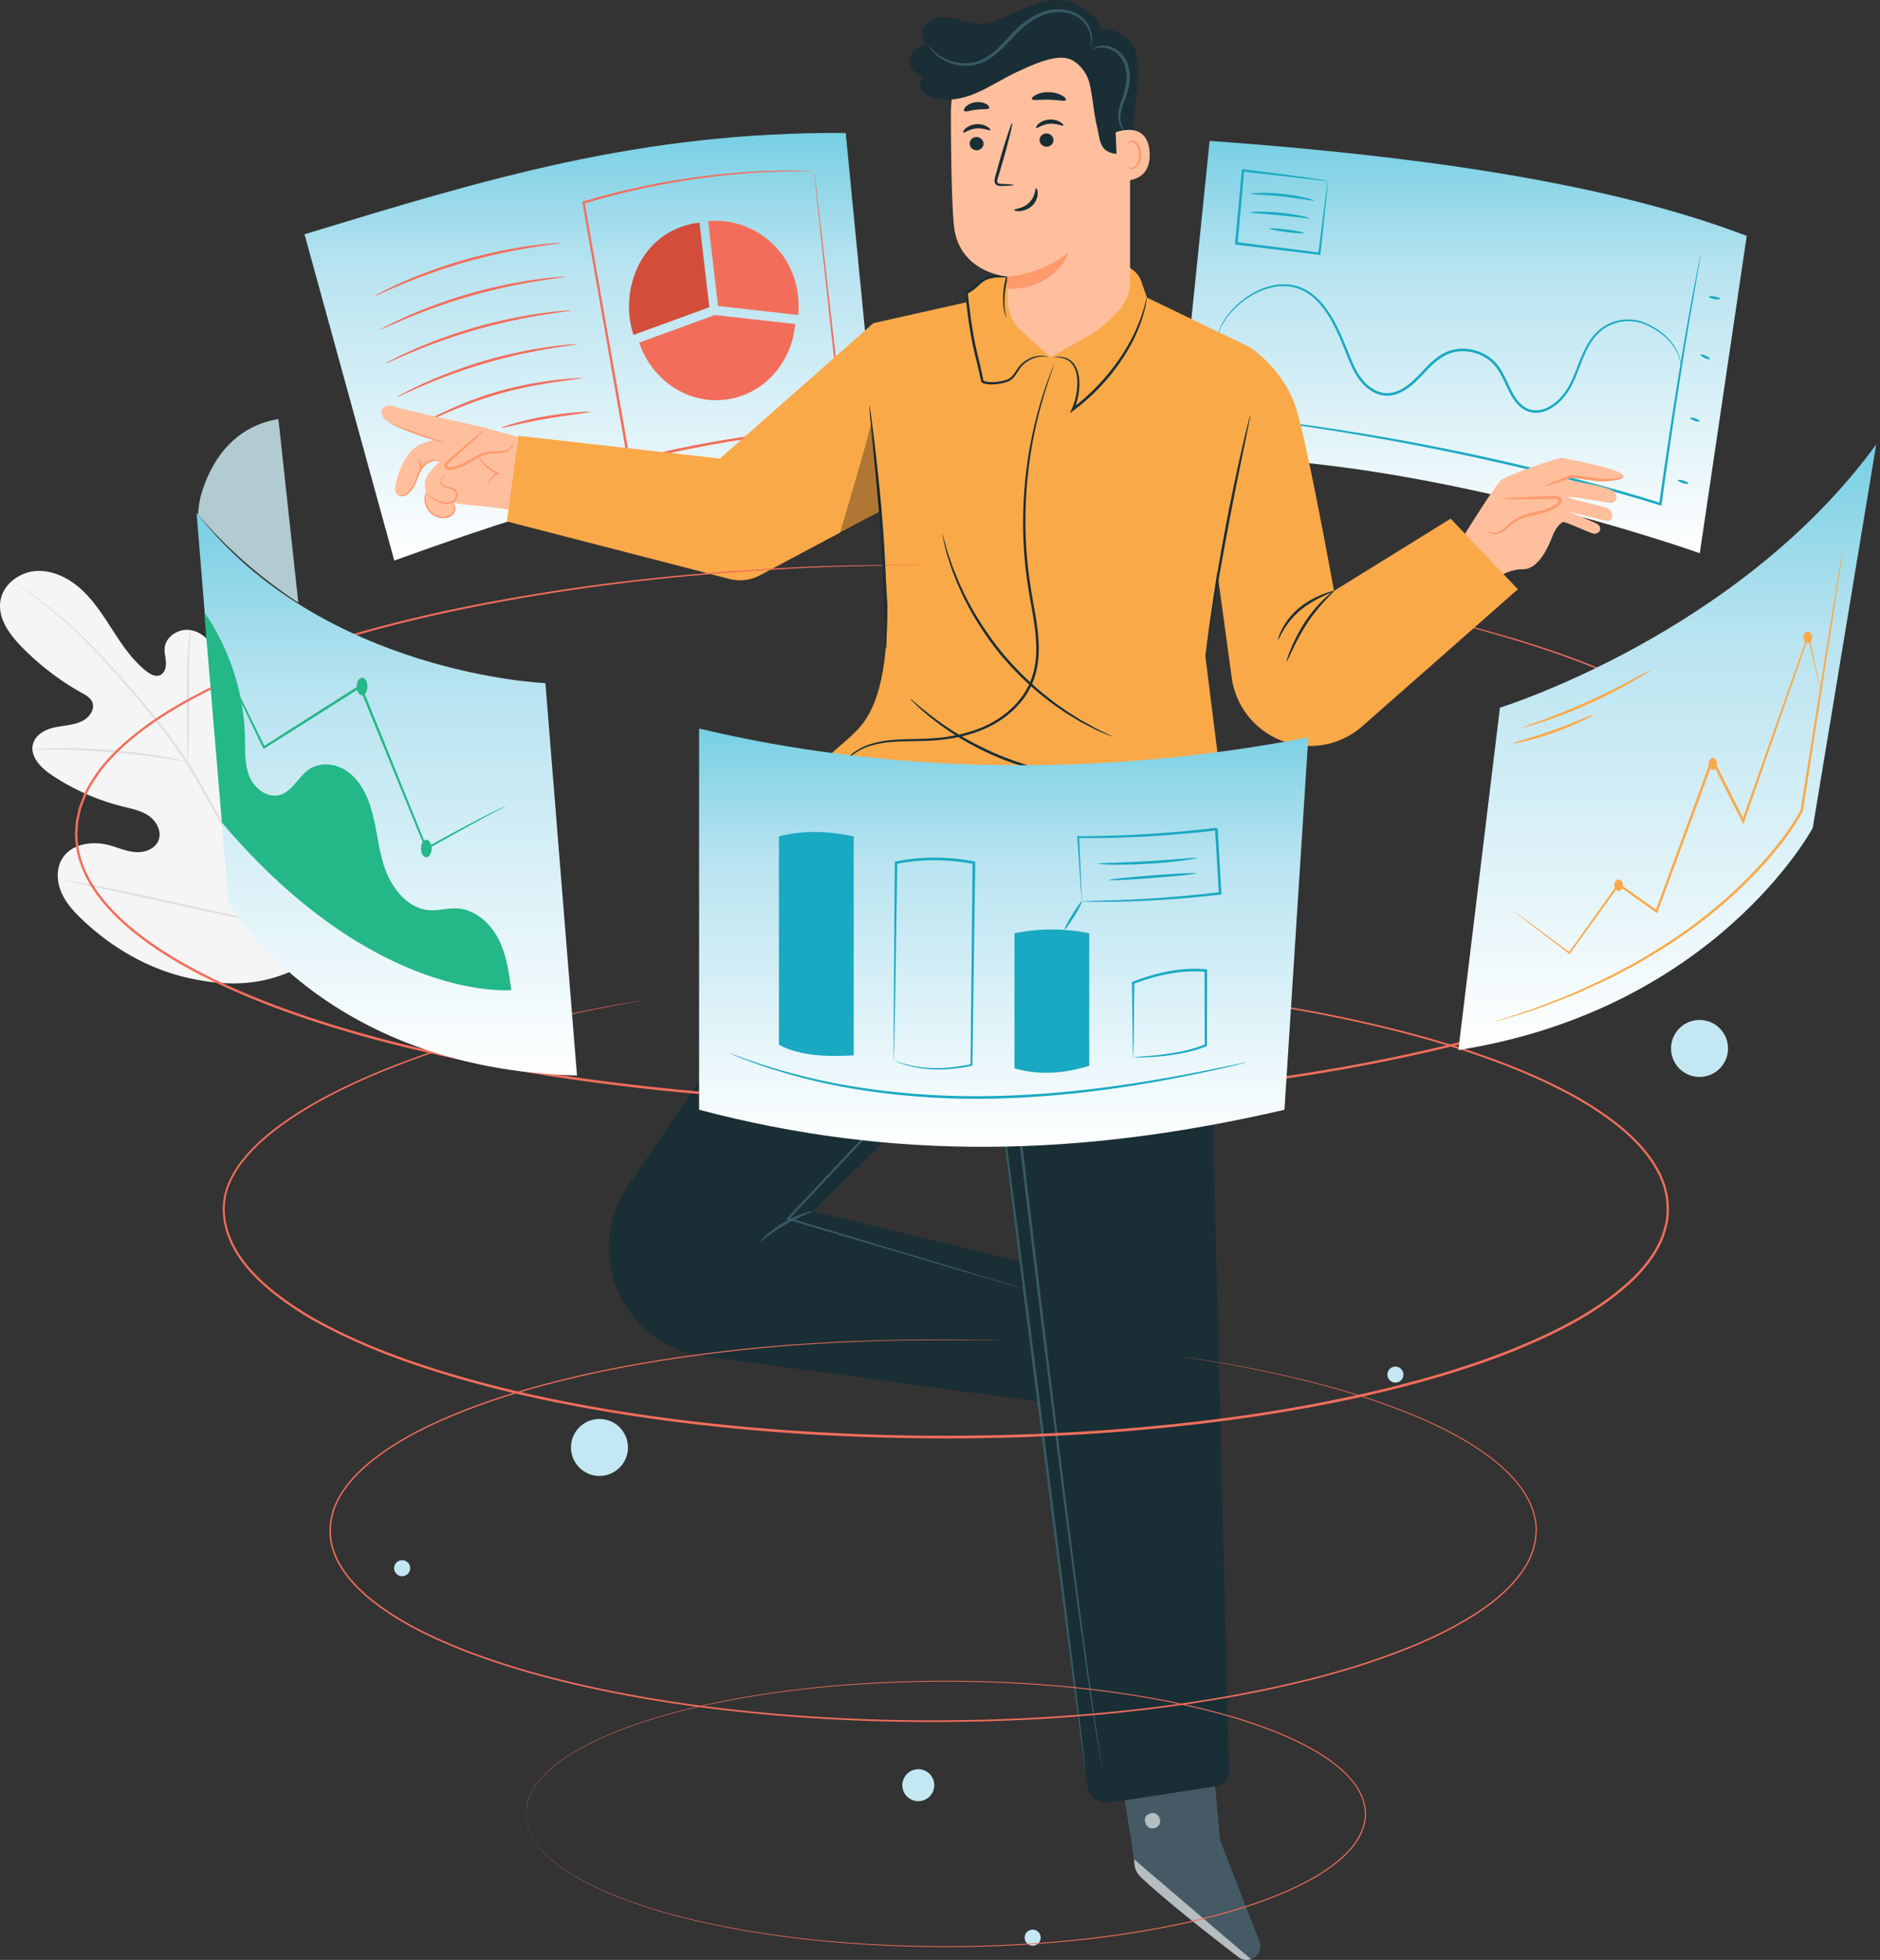 <svg width="307" height="320" viewBox="0 0 307 320" fill="none" xmlns="http://www.w3.org/2000/svg"><rect x="0" y="0" width="307" height="320" fill="#333333" stroke="none"/><path d="M277.531 175.834a4.649 4.649 0 11.002-9.298 4.649 4.649 0 01-.002 9.298zM93.246 236.333a4.652 4.652 0 004.649 4.649 4.652 4.652 0 004.648-4.649 4.65 4.65 0 00-4.648-4.649 4.646 4.646 0 00-4.65 4.649z" fill="#C4E8F3"/><path d="M48.489 158.145c9.207-8.031 10.082-21.193 8.431-32.762-.278-1.928-.278-3.995-1.389-5.596-1.103-1.602-3.382-2.533-5.032-1.528-1.365.833-1.814 2.573-2.468 4.044a11.379 11.379 0 01-4.077 4.828c-1.168.777-2.647 1.332-3.938.793-1.773-.743-2.214-3.031-2.41-4.959-.368-3.595-.727-7.19-1.095-10.785-.196-1.928-.4-3.897-1.2-5.662-.801-1.764-2.305-3.325-4.192-3.635-1.887-.319-4.044.988-4.224 2.916-.073.801.172 1.602.204 2.41.033.809-.245 1.733-.98 2.035-.744.31-1.577-.155-2.214-.654-2.198-1.732-3.824-4.093-5.352-6.454-1.527-2.361-3.03-4.78-5.065-6.708-2.034-1.928-4.714-3.341-7.492-3.203-2.778.14-5.531 2.166-5.94 4.952-.408 2.794 1.479 5.376 3.44 7.394a43.17 43.17 0 009.877 7.573c.654.368 1.365.76 1.675 1.446.556 1.242-.523 2.647-1.748 3.203-1.389.637-2.958.654-4.445.989-1.487.335-3.039 1.176-3.456 2.655-.58 2.059 1.291 3.946 3.064 5.123a36.986 36.986 0 0011.586 5.122c1.47.368 3.014.662 4.264 1.536 1.25.874 2.125 2.533 1.585 3.963-.547 1.438-2.271 2.059-3.782 1.944-1.512-.114-2.934-.776-4.404-1.16-2.753-.711-6.16-.163-7.607 2.312-.956 1.626-.825 3.734-.065 5.466.76 1.732 2.067 3.154 3.44 4.453 4.78 4.526 10.654 7.949 17.026 9.42 6.357 1.462 12.117 1.422 17.983-1.471z" fill="#F5F5F5"/><path d="M44.707 151.191c-2.337-5.678-5.425-11.683-8.865-17.86-.866-1.536-1.724-3.063-2.565-4.559-.842-1.495-1.683-2.982-2.59-4.379-1.806-2.81-3.759-5.368-5.687-7.745-1.928-2.378-3.84-4.559-5.645-6.585-1.814-2.026-3.538-3.881-5.18-5.507-3.276-3.26-6.226-5.58-8.317-7.083a62.506 62.506 0 00-2.443-1.692c-.27-.18-.49-.318-.646-.416-.147-.09-.22-.14-.228-.131 0 .008.065.057.204.163.155.115.368.262.63.45.555.392 1.363.972 2.401 1.74a71.935 71.935 0 018.22 7.157c1.625 1.634 3.333 3.497 5.13 5.523 1.797 2.034 3.701 4.224 5.613 6.602 1.912 2.377 3.848 4.934 5.645 7.728.9 1.398 1.733 2.868 2.574 4.363.842 1.495 1.7 3.023 2.557 4.559 3.44 6.169 6.52 12.157 8.873 17.811" fill="#E0E0E0"/><path d="M30.59 124.394c.025 0 .058-.302.099-.841.04-.548.082-1.332.114-2.304.066-1.953.066-4.641.05-7.615-.017-2.974.024-5.662.122-7.598.049-.972.09-1.756.122-2.296.033-.547.041-.841.017-.849-.025 0-.082.294-.155.833a33.116 33.116 0 00-.237 2.296c-.164 1.944-.237 4.64-.23 7.614.017 2.933.042 5.581.05 7.607v2.304c.008.547.024.849.049.849z" fill="#E0E0E0"/><path d="M5.303 122.433c0 .024.36.024 1.005.008.646-.008 1.569-.033 2.72-.025 2.297 0 5.467.115 8.963.393 3.497.286 6.65.67 8.922 1.021 1.136.163 2.05.327 2.688.433.637.106.989.155.997.131.008-.025-.343-.123-.964-.27a53.115 53.115 0 00-2.672-.547c-2.271-.417-5.425-.842-8.93-1.128-3.505-.278-6.691-.351-8.995-.286a41.654 41.654 0 00-2.72.139c-.662.057-1.014.106-1.014.131zm39.043 28.334c.008 0 .057-.106.14-.319.089-.253.195-.563.326-.939.278-.817.654-2.018 1.103-3.497.89-2.966 1.993-7.108 3.145-11.691 1.152-4.584 2.215-8.726 3.04-11.708.408-1.446.743-2.647.988-3.53.106-.384.196-.702.262-.964.057-.22.081-.335.065-.343-.008 0-.057.106-.139.319-.09.253-.196.563-.327.939-.277.817-.653 2.018-1.103 3.497-.89 2.966-1.993 7.108-3.145 11.692-1.152 4.583-2.214 8.725-3.04 11.707a574.442 574.442 0 00-.988 3.53c-.106.384-.196.702-.261.964-.05.221-.074.343-.066.343z" fill="#E0E0E0"/><path d="M10.27 143.7c0 .017.114.049.343.098.27.058.596.131.988.221.915.188 2.15.449 3.652.76 3.08.645 7.33 1.585 12.019 2.631 4.69 1.045 8.954 1.944 12.05 2.524 1.545.294 2.803.515 3.677.654.4.057.735.106 1.005.147.229.032.352.041.352.024 0-.008-.115-.049-.344-.098a60.73 60.73 0 01-.988-.22c-.915-.188-2.149-.45-3.652-.76-3.08-.646-7.329-1.585-12.019-2.631-4.69-1.046-8.946-1.944-12.042-2.524a125.796 125.796 0 00-3.677-.654c-.4-.057-.735-.114-1.005-.147-.229-.025-.351-.033-.36-.025z" fill="#E0E0E0"/><path d="M147.35 291.474a2.608 2.608 0 102.607-2.607 2.61 2.61 0 00-2.607 2.607zm79.209-67.036c0 .719.58 1.307 1.307 1.307a1.306 1.306 0 100-2.615 1.312 1.312 0 00-1.307 1.308zM64.365 256.047c0 .719.58 1.307 1.308 1.307.718 0 1.307-.58 1.307-1.307a1.3 1.3 0 00-1.308-1.307 1.31 1.31 0 00-1.307 1.307zm102.96 60.321c0 .719.58 1.307 1.307 1.307.719 0 1.307-.58 1.307-1.307 0-.719-.58-1.307-1.307-1.307a1.31 1.31 0 00-1.307 1.307z" fill="#C4E8F3"/><path d="M197.531 23c30.328 2.198 63.429 6.208 87.705 15.52l-7.664 51.807s-47.055-16.817-85.333-15.65L197.531 23z" fill="url(#paint0_linear)"/><path d="M199.72 67.84c0 .008.098.025.294.057.213.033.499.066.859.115l3.313.416c1.439.172 3.198.384 5.234.678 2.037.294 4.36.58 6.912 1.005a415.33 415.33 0 0139.612 8.135c5.316 1.372 10.445 2.785 15.131 4.255l.229.074.033-.237c1.636-11.876 3.223-22.118 4.441-29.38.622-3.61 1.121-6.493 1.464-8.502.172-.972.303-1.732.401-2.27.041-.246.074-.434.098-.589.017-.13.025-.204.025-.204-.008 0-.025.065-.057.196-.033.147-.074.343-.131.58-.115.54-.27 1.29-.466 2.263-.393 1.976-.941 4.86-1.579 8.486-1.284 7.253-2.928 17.487-4.597 29.37l.262-.162c-4.703-1.487-9.823-2.9-15.156-4.272-15.312-3.953-29.421-6.518-39.669-8.021-2.56-.408-4.891-.678-6.928-.947a132.381 132.381 0 00-5.243-.605c-1.423-.147-2.535-.253-3.321-.335a53.104 53.104 0 00-.867-.073c-.196-.033-.294-.041-.294-.033z" fill="#1AA9C2"/><path d="M198.689 55.246c.024.008.114-.36.351-1.03.262-.66.728-1.608 1.563-2.678a13.547 13.547 0 013.68-3.218c.401-.27.859-.458 1.309-.694.474-.18.957-.409 1.48-.531 1.031-.31 2.184-.482 3.37-.327a7.116 7.116 0 013.435 1.348c1.056.767 1.972 1.805 2.749 2.98 1.595 2.361 2.633 5.236 3.852 8.218.646 1.47 1.48 2.997 2.855 4.083.678.54 1.48.972 2.372 1.136.891.171 1.832.04 2.666-.31 3.452-1.365 4.989-5.342 8.482-6.551 1.709-.58 3.615-.351 5.177.425a6.62 6.62 0 012.053 1.584c.565.654.982 1.421 1.366 2.197.777 1.536 1.366 3.243 2.683 4.444.646.587 1.48.996 2.355 1.061.867.074 1.726-.155 2.462-.53 1.481-.768 2.585-2.01 3.387-3.325.785-1.348 1.267-2.752 1.791-4.076.515-1.33 1.055-2.597 1.775-3.683.719-1.087 1.652-1.969 2.715-2.516 2.127-1.127 4.507-.996 6.216-.18 1.767.752 3.084 1.814 3.951 2.843a7.639 7.639 0 011.48 2.703c.213.678.238 1.062.27 1.054 0 0 0-.384-.188-1.078-.18-.694-.572-1.715-1.431-2.785-.859-1.07-2.192-2.165-3.983-2.957-1.751-.858-4.229-1.03-6.454.13-1.112.564-2.094 1.479-2.846 2.598-.753 1.119-1.309 2.41-1.832 3.74-.532 1.324-1.023 2.729-1.783 4.011-.777 1.266-1.849 2.459-3.248 3.17-.695.35-1.472.546-2.249.481-.777-.057-1.521-.425-2.118-.964-1.211-1.094-1.8-2.769-2.585-4.329-.392-.784-.818-1.584-1.423-2.287a6.954 6.954 0 00-2.176-1.682c-1.66-.825-3.672-1.07-5.504-.45-1.857.613-3.19 2.043-4.425 3.333-1.227 1.307-2.495 2.59-4.073 3.235-.778.326-1.628.44-2.43.285-.809-.147-1.554-.539-2.192-1.045-1.292-1.021-2.11-2.475-2.748-3.92-1.219-2.95-2.282-5.865-3.918-8.258-.801-1.2-1.75-2.263-2.846-3.055-1.088-.808-2.364-1.25-3.599-1.38-1.235-.147-2.429.04-3.484.367-.54.131-1.023.376-1.513.564-.458.245-.925.45-1.325.727-1.661 1.029-2.863 2.23-3.689 3.324a10.467 10.467 0 00-1.513 2.753c-.123.334-.164.612-.213.792-.049.163-.066.253-.057.253zm80.363-6.796c-.025.113.376.285.883.383.507.098.941.082.965-.033.025-.114-.376-.286-.883-.384-.516-.098-.941-.081-.965.033zm-1.345 9.459c-.049.106.245.351.662.547.417.196.794.262.843.155.049-.106-.246-.35-.663-.547-.417-.188-.793-.261-.842-.155zm-1.675 10.339c-.041.114.27.319.687.465.417.148.786.172.826.066.041-.114-.269-.319-.687-.466-.417-.147-.785-.18-.826-.065zm-2.014 10.162c-.032.114.311.318.778.466.466.146.867.171.899.057.033-.115-.311-.319-.777-.466-.458-.139-.859-.171-.9-.057zm-57.179-48.828c.025-.016-.352-.123-.99-.22a96.815 96.815 0 00-2.821-.425A595.76 595.76 0 00203 27.638l-.196-.025-.017.197c-.319 3.479-.695 7.481-1.088 11.728l-.016.18-.016.204.204.025c4.989.612 9.643 1.176 13.561 1.658l.18.024.017-.18c.376-3.552.695-6.517.924-8.649.098-.988.172-1.789.229-2.385.049-.555.073-.841.057-.833-.016.008-.065.31-.147.874-.082.604-.196 1.405-.327 2.41-.27 2.107-.638 5.03-1.088 8.535l.204-.156c-3.909-.498-8.555-1.086-13.553-1.723l.189.229.016-.18c.376-4.247.728-8.257 1.039-11.737l-.213.172c7.787.89 12.342 1.404 13.88 1.576z" fill="#1AA9C2"/><path d="M204.245 31.648c0 .122 2.331.122 5.178.433 2.846.293 5.128.784 5.153.661.032-.106-2.225-.784-5.112-1.078-2.879-.319-5.227-.13-5.219-.016zm-.151 3.031c0 .122 2.176.204 4.834.465 2.666.254 4.809.589 4.834.466.024-.106-2.11-.637-4.793-.89-2.683-.253-4.875-.147-4.875-.041zm3.248 2.654c-.016.114 1.219.367 2.756.564 1.538.196 2.798.26 2.814.138.016-.114-1.219-.367-2.756-.563-1.538-.188-2.798-.253-2.814-.14z" fill="#1AA9C2"/><path d="M49.726 38.25c29.69-9.034 54.744-16.752 88.377-16.54l5.144 52.788c-34.933 3.087-46.605 5.374-78.863 17.03L49.726 38.25z" fill="url(#paint1_linear)"/><path d="M116.942 47.324l-1.309-11.198c3.116-.359 6.445.548 9.152 2.532 3.199 2.328 5.53 6.142 5.628 11.076.008.539 0 1.094-.049 1.658v.04l-13.103-1.47-.319-2.638z" fill="#F26E5B"/><path d="M103.407 45.486c1.292-4.158 4.409-7.735 9.332-8.879.131-.032.262-.057.401-.09l.254-.048c.253-.05.507-.082.76-.115.009 0 .025 0 .033-.008.008 0 .025 0 .033-.008l1.309 11.198.31 2.63-12.367 4.508-.016.009a14.152 14.152 0 01-.638-2.867 15.287 15.287 0 01.589-6.33z" fill="#D24E3B"/><path d="M116.753 51.432l13.103 1.47c-.548 6.338-5.178 11.59-11.394 12.35-6.249.768-12.048-3.25-14.085-9.311l12.367-4.509m-55.54-3.119c.017.025.425-.139 1.153-.465.728-.327 1.792-.793 3.117-1.348a97.425 97.425 0 0110.534-3.7 95.911 95.911 0 0110.903-2.41c1.415-.228 2.56-.392 3.354-.498.793-.106 1.235-.18 1.227-.212 0-.033-.45-.008-1.243.049-.802.057-1.955.171-3.378.367-2.847.376-6.756 1.103-10.977 2.304-4.22 1.209-7.926 2.646-10.543 3.83a56.835 56.835 0 00-3.067 1.47c-.712.368-1.096.58-1.08.613zm.897 5.505c.017.024.426-.139 1.154-.466a139 139 0 013.116-1.347 97.468 97.468 0 0110.535-3.7 95.928 95.928 0 0110.903-2.41 123.99 123.99 0 013.353-.498c.793-.106 1.235-.18 1.227-.212-.008-.033-.45-.009-1.243.049a53.27 53.27 0 00-3.378.367c-2.847.376-6.756 1.103-10.977 2.303-4.22 1.21-7.925 2.647-10.543 3.831a56.682 56.682 0 00-3.067 1.47c-.712.368-1.096.588-1.08.613zm.898 5.512c.016.025.425-.138 1.153-.465s1.791-.792 3.116-1.348a97.45 97.45 0 0110.535-3.7 95.916 95.916 0 0110.903-2.409 123.99 123.99 0 013.353-.498c.794-.106 1.235-.18 1.227-.212 0-.033-.45-.009-1.243.048-.802.058-1.955.172-3.378.368-2.847.376-6.756 1.103-10.977 2.303-4.22 1.21-7.925 2.647-10.543 3.831a56.873 56.873 0 00-3.067 1.47c-.711.368-1.096.588-1.08.613zm1.801 5.506c.016.025.408-.139 1.12-.465a110.69 110.69 0 013.01-1.34 91.72 91.72 0 0110.216-3.692 90.695 90.695 0 0110.592-2.417 113.02 113.02 0 013.263-.498c.77-.107 1.194-.18 1.194-.213 0-.032-.433-.008-1.21.05-.777.056-1.906.179-3.288.367-2.765.375-6.568 1.102-10.666 2.303-4.098 1.209-7.688 2.655-10.216 3.83-1.267.589-2.282 1.095-2.96 1.47-.696.368-1.072.58-1.056.605zm3.913 4.401c.016.025.376-.114 1.014-.4.712-.319 1.62-.719 2.7-1.2 2.29-.99 5.48-2.304 9.135-3.35 3.657-1.037 7.067-1.609 9.53-1.968 1.169-.163 2.15-.294 2.927-.408.695-.098 1.072-.164 1.072-.188 0-.033-.393-.017-1.088.024-.695.041-1.71.13-2.953.27-2.486.286-5.921.816-9.61 1.862-3.69 1.054-6.88 2.418-9.145 3.488a60.924 60.924 0 00-2.65 1.323c-.613.326-.948.514-.932.547zm13.182.622c.016.057.818-.139 2.11-.433a88.895 88.895 0 015.079-1.03c1.996-.35 3.82-.595 5.137-.783 1.316-.18 2.134-.31 2.126-.368-.008-.057-.834-.04-2.16.074-1.324.114-3.165.31-5.168.661a46.414 46.414 0 00-5.088 1.16c-1.276.368-2.053.662-2.036.719z" fill="#F26E5B"/><path d="M132.949 27.96s-.22-.017-.679-.033c-.482-.016-1.161-.04-2.044-.065-1.808-.041-4.417-.017-7.754.171-6.65.45-16.203 1.568-27.237 4.868l-.147.05.024.154c2.045 11.696 4.483 25.606 7.084 40.496.106.604.212 1.2.319 1.797l.04.228.221-.057c6.208-1.625 12.326-2.842 18.183-3.749 5.856-.898 11.459-1.535 16.669-1.862l.196-.016-.024-.196c-1.432-12.489-2.634-22.943-3.477-30.303-.425-3.642-.768-6.51-.997-8.494a488.13 488.13 0 00-.27-2.23 25.754 25.754 0 01-.074-.563 4.974 4.974 0 01-.033-.196s0 .073.009.204c.016.147.032.343.057.588.057.53.131 1.29.229 2.27.212 1.993.515 4.885.9 8.544.793 7.334 1.93 17.765 3.279 30.22l.18-.204c-5.226.319-10.837.94-16.71 1.83-5.872.898-12.007 2.107-18.231 3.74l.262.172c-.107-.588-.213-1.192-.319-1.797-2.626-14.881-5.08-28.783-7.14-40.479l-.124.204c10.969-3.316 20.506-4.5 27.139-4.998a118.613 118.613 0 019.75-.27c.466-.008.719-.024.719-.024z" fill="#F26E5B"/><path d="M165.373 135.839l-28.954 6.404-4.425-6.404.712-8.249 4.4-4.01h15.164l14.167 12.733" fill="#FF4F5B"/><path opacity=".3" d="M165.373 135.839l-28.954 6.404-4.425-6.404.712-8.249 4.4-4.01h15.164l14.167 12.733" fill="#000"/><path d="M121.212 76.288l-36.544-4.917-5.75-1.617S65.74 66.862 64.514 66.43c-1.423-.507-2.004.057-2.16.588-.236.833.565 1.772 1.776 2.246.417.163 7.1 2.475 7.1 2.475s-.663.106-2.258.653c-1.595.54-3.133 2.597-3.902 4.999-.769 2.401-.769 3.136.147 3.48.368.138.745.032 1.064-.148.523-.294.908-.8 1.096-1.372 1.284-3.823 3.68-4.125 3.68-4.125l.753.213s-2.47 1.723-2.43 3.806c.009.343.082.637.197.898a3.212 3.212 0 00.532 3.03c.703.866 1.897 1.307 2.993 1.12.524-.09 1.096-.4 1.17-.932.04-.277-.066-.555-.172-.817-.05-.138-.106-.285-.13-.424l2.191.302s4.957.408 7.1.833l34.221 10.291c4.744 1.43 9.742-1.306 11.083-6.068 1.464-5.195-2.004-10.471-7.353-11.19z" fill="#FFBF9D"/><path d="M83.824 72.304c-.058.768-.826 1.299-1.579 1.454-.752.155-1.538.057-2.298.155-2.274.31-4.049 2.377-6.339 2.573-.319.024-.72-.041-.818-.343-.09-.286.155-.556.376-.752l5.701-5.03" fill="#FFBF9D"/><path d="M78.878 70.368c-.016-.024-.262.147-.67.482a78.67 78.67 0 00-1.726 1.43c-.745.645-1.595 1.372-2.528 2.164l-.728.629c-.212.22-.589.408-.662.931-.025.261.18.523.392.604.213.098.418.107.614.098a4.644 4.644 0 001.104-.22c1.44-.466 2.544-1.331 3.656-1.854a5.683 5.683 0 011.628-.54c.531-.08 1.047-.065 1.53-.097.973-.025 1.766-.441 2.085-.899.335-.465.27-.808.254-.8-.041-.008-.041.31-.385.686-.335.384-1.03.71-1.963.702-.466.017-.99-.024-1.562.05-.58.073-1.17.269-1.75.53-1.162.523-2.282 1.373-3.616 1.797a4.85 4.85 0 01-.99.204c-.318.025-.588-.09-.556-.261 0-.188.262-.417.508-.629l.72-.645 2.461-2.238a75.33 75.33 0 001.636-1.536c.368-.35.573-.563.548-.588zm-7.004 4.989c-.009.057-.565-.245-1.44-.016-.425.114-.883.4-1.251.857-.368.458-.655 1.054-.9 1.707-.254.654-.49 1.29-.834 1.822-.344.522-.753.93-1.195 1.151-.441.22-.891.156-1.12.025-.237-.13-.327-.245-.32-.253.017-.025.132.065.36.155a1.2 1.2 0 00.982-.098c.385-.212.761-.613 1.072-1.11.31-.507.54-1.128.793-1.781.254-.662.548-1.291.965-1.773.401-.49.933-.792 1.407-.882a2.34 2.34 0 011.12.033c.246.065.36.147.36.163zm-8.209-6.28c.016-.033.523.147 1.333.45.908.334 1.988.726 3.174 1.167 1.202.417 2.282.8 3.19 1.12.817.285 1.325.457 1.316.498-.008.032-.54-.074-1.374-.31a51.65 51.65 0 01-3.23-1.046 51.116 51.116 0 01-3.158-1.25c-.793-.351-1.267-.596-1.251-.629zm9.175 8.315c.017.017-.098.13-.286.335-.172.196-.466.54-.409 1.005.025.228.18.424.434.539.245.122.548.171.883.245.327.065.728.188.99.53.245.335.302.793.163 1.201-.139.417-.466.72-.817.882-.36.164-.737.221-1.105.164a6.232 6.232 0 01-1.693-.63c-.45-.244-.785-.505-.973-.726-.188-.22-.237-.384-.23-.384.025-.008.099.123.303.31.205.188.54.409.99.63.45.212 1.014.44 1.644.555.59.09 1.39-.213 1.62-.874.106-.327.065-.694-.123-.948-.188-.253-.507-.367-.826-.44-.32-.074-.646-.131-.933-.287-.286-.138-.507-.432-.523-.727-.033-.58.335-.922.532-1.102.212-.213.343-.294.36-.278z" fill="#FF9A6C"/><path d="M73.617 81.94c0-.015.155 0 .36.172.196.164.441.523.409 1.013-.033.482-.385 1.03-.965 1.299-.581.27-1.31.261-1.988.024a3.204 3.204 0 01-1.579-1.2 3.124 3.124 0 01-.531-1.528 3 3 0 01.114-1.078c.082-.245.156-.367.172-.36.057.009-.196.54-.09 1.414.057.425.213.94.548 1.397.327.457.843.865 1.456 1.086.613.22 1.276.229 1.783 0 .507-.22.826-.678.875-1.086a1.173 1.173 0 00-.286-.915c-.147-.164-.286-.22-.278-.237zm6.087-3.004c-.025-.008.008-.261.237-.629.22-.359.654-.833 1.333-1.086l-.016.245a7.828 7.828 0 01-.834-.465c-1.58-.997-2.356-2.336-2.29-2.36.065-.058.924 1.167 2.445 2.123.27.171.548.326.802.457l.286.147-.303.098a2.8 2.8 0 00-1.284.931c-.245.327-.344.556-.376.54zM68.33 75.038c.056-.048.44.376.482 1.046.049.67-.278 1.143-.336 1.103-.073-.033.107-.499.058-1.087-.041-.58-.279-1.012-.205-1.061z" fill="#FF9A6C"/><path d="M238.869 87.738s5.341-8.642 6.282-9.369c.949-.735 9.398-3.822 10.118-3.594.719.23 10.96 1.977 9.79 3.186-1.178 1.217-8.318-.106-8.318-.106l-.957.482s6.167.98 7.467 1.731c1.195.686.786 2.148-.343 2.034-1.129-.114-6.494-1.152-6.813-.931-.319.22 5.831 1.445 6.494 1.838.891.522.981 2.107-.147 2.033-.663-.049-6.462-1.543-6.462-1.543s4.597 1.772 5.022 2.172c.695.662.147 1.658-.851 1.438-.687-.147-3.934-1.7-4.85-1.895 0 0-.859.228-1.636 1.96-.359.809-2.012 5.84-5.03 5.775-2.674-.058-5.3 2.14-5.3 2.14l-4.466-7.351z" fill="#FFBF9D"/><path d="M265.035 77.986c.016.057-.671.343-1.865.514-.597.082-1.317.13-2.11.09a85.358 85.358 0 01-2.536-.335c-.662-.098-1.3-.188-1.914-.278l.115-.008c-2.528.899-4.376 1.487-4.417 1.38-.041-.097 1.75-.857 4.261-1.813l.049-.016.066.008c.597.082 1.235.163 1.897.253.876.131 1.71.254 2.511.368.769.065 1.464.057 2.045.016 1.162-.081 1.881-.253 1.898-.18z" fill="#FF9A6C"/><path d="M242.869 86.72c.622.58 1.652.432 2.38 0 .728-.442 1.292-1.112 1.988-1.602 2.085-1.462 5.079-1.119 7.091-2.679.278-.22.556-.571.401-.89-.139-.294-.548-.327-.875-.318-2.814.065-5.628.138-8.433.204" fill="#FFBF9D"/><path d="M245.421 81.417c0-.033.327-.074.907-.115.589-.04 1.44-.09 2.487-.138 1.096-.041 2.331-.09 3.689-.14.351-.007.703-.024 1.063-.032.335.016.785-.114 1.235.253.213.196.245.556.139.784a1.43 1.43 0 01-.425.548 6.166 6.166 0 01-1.055.653c-1.522.703-3.076.833-4.368 1.25-.646.196-1.243.449-1.734.784-.491.335-.9.735-1.317 1.07-.81.71-1.767.972-2.372.841-.621-.122-.826-.457-.81-.457.025-.041.27.22.835.277.564.058 1.374-.196 2.126-.914.393-.335.786-.76 1.309-1.136.523-.375 1.153-.661 1.824-.882 1.341-.45 2.895-.604 4.294-1.258.352-.155.671-.367.957-.588.27-.22.409-.514.254-.629-.148-.147-.532-.138-.892-.13-.36.008-.72.008-1.063.016-1.358.016-2.601.025-3.689.04-1.047 0-1.898 0-2.487-.015-.58-.025-.907-.05-.907-.082z" fill="#FF9A6C"/><path d="M197.286 279.053l1.947 21.424 6.437 16.507a2.196 2.196 0 01-1.399 2.899 2.187 2.187 0 01-1.987-.343c-3.623-2.761-16.907-12.962-16.956-14.538-.065-1.822-3.558-22.462-3.558-22.462l15.516-3.487z" fill="#455A64"/><path opacity=".6" d="M204.282 319.882l-19.114-16.327.106.906c.09.784.45 1.511 1.031 2.05 1.537 1.438 5.88 5.326 15.924 13.036a2.2 2.2 0 002.053.335zm-15.509-23.728c.581.311.843 1.103.565 1.691-.287.588-1.088.866-1.669.572-.581-.302-.932-1.242-.581-1.789.352-.555 1.309-.833 1.808-.4" fill="#fff"/><path d="M177.558 291.614l-16.056-126.967 5.137-29.518 30.279 1.601 3.771 152.54a2.338 2.338 0 01-1.882 2.352l-17.634 2.712a3.159 3.159 0 01-3.615-2.72z" fill="#1A2E35"/><path d="M161.958 168.91l-29.2 28.865 42.017 10.202-2.994 21.17-56.878-7.726a17.907 17.907 0 01-12.105-7.261 17.853 17.853 0 01-.27-20.518l44.306-64.949 19.794 6.444-4.67 33.773z" fill="#1A2E35"/><path d="M163.578 161.56c-.114-.025-.572 1.601-1.014 3.626-.442 2.026-.712 3.692-.597 3.717.114.024.572-1.601 1.014-3.627.442-2.025.712-3.692.597-3.716z" fill="#375A64"/><path d="M167.833 210.638s-.237-.089-.695-.228l-2.045-.637c-1.816-.548-4.457-1.356-7.835-2.377-6.806-2.042-16.58-4.982-28.513-8.568l.073.269c9.889-10.511 21.888-23.278 35.057-37.277l-.36-.123c.695 5.857 1.423 11.974 2.159 18.214 3.615 30.246 7.01 57.599 9.643 77.39 1.309 9.891 2.454 17.887 3.296 23.4.467 2.753.777 4.893 1.096 6.33.156.711.27 1.25.352 1.634.082.367.131.555.131.555s-.025-.196-.09-.564c-.074-.383-.172-.931-.311-1.641-.294-1.438-.572-3.586-1.014-6.338a1483.827 1483.827 0 01-3.157-23.417c-2.552-19.791-5.906-47.152-9.521-77.398-.744-6.24-1.472-12.357-2.167-18.214l-.057-.449-.311.327c-13.144 14.024-25.127 26.815-34.991 37.343l-.18.196.254.073c11.958 3.529 21.74 6.42 28.553 8.429 3.395.989 6.045 1.765 7.86 2.295l2.062.589c.466.13.711.187.711.187z" fill="#375A64"/><path d="M177.285 289.22c.114-.016-3.223-26.961-7.452-60.179-4.228-33.235-7.753-60.147-7.868-60.139-.114.016 3.215 26.953 7.451 60.188 4.221 33.226 7.746 60.147 7.869 60.13zm-10.579-141.095c-.057-.017-.319.735-.679 1.968a74.472 74.472 0 00-1.219 4.868 76.337 76.337 0 00-.916 4.933c-.188 1.266-.262 2.058-.204 2.075.057.008.237-.768.499-2.018.294-1.404.646-3.063 1.038-4.892.409-1.83.786-3.48 1.096-4.884.287-1.258.442-2.034.385-2.05zm-1.877-2.485c.049-.024-.409-.4-1.186-.131-.36.131-.793.491-.883 1.046-.098.523.098 1.192.662 1.544.581.335 1.268.188 1.677-.164a1.24 1.24 0 00.376-1.323 1.234 1.234 0 00-.548-.727c-.188-.106-.319-.106-.319-.081-.04.057.45.228.573.882.057.31-.016.702-.335.947-.303.245-.826.335-1.211.106-.384-.228-.556-.727-.499-1.119.049-.4.336-.686.622-.833.605-.294 1.055-.081 1.071-.147zm-40.673 57.069c.09.098 1.734-1.413 4.097-2.777 2.356-1.381 4.491-2.059 4.45-2.181-.016-.106-2.249.4-4.662 1.813-2.413 1.397-3.959 3.079-3.885 3.145z" fill="#375A64"/><path d="M187.284 48.581l16.768 8.086-7.231 50.379 2.838 22.608a8.837 8.837 0 01-2.952 7.751l-27.082-.531-18.967-10.414-8.711-1.47 3.566-17.209-1.595-24.413-19.818 10.56a6.903 6.903 0 01-4.981.597l-36.34-9.385 1.889-13.983 32.897 3.716 25.053-22.11 18.648-4.182 3.321-5.489h19.082l1.333.997a3.982 3.982 0 011.382 1.887l.9 2.605z" fill="#FAA949"/><path d="M154.424 160.061s.409.016 1.218.033a427.593 427.593 0 0117.28.506c5.947.311 13.219.833 21.626 1.789 4.199.507 8.685 1.079 13.415 1.871 4.739.76 9.723 1.7 14.911 2.884 5.188 1.177 10.588 2.59 16.111 4.396 5.507 1.814 11.177 3.971 16.708 6.895 2.762 1.455 5.466 3.146 8.015 5.115 2.525 1.977 4.91 4.306 6.561 7.173.196.36.416.719.604 1.087l.466 1.152.229.58c.065.196.098.4.155.605l.294 1.217c.188 1.642.253 3.358-.245 4.984-.801 3.309-2.982 6.168-5.49 8.57-5.123 4.804-11.651 8.154-18.416 10.965-6.806 2.794-14.028 4.967-21.463 6.789-14.878 3.627-30.646 5.76-46.847 6.895a373.503 373.503 0 01-47.395.188c-15.287-.931-29.993-2.777-43.76-5.711-6.879-1.478-13.52-3.235-19.837-5.351-6.323-2.1-12.304-4.632-17.737-7.729-2.688-1.593-5.229-3.333-7.475-5.327-2.24-1.993-4.2-4.273-5.417-6.895l-.4-.997c-.131-.335-.286-.654-.344-1.005l-.253-1.03c-.04-.171-.09-.343-.114-.514l-.041-.523c-.196-1.397-.05-2.794.31-4.118.368-1.332 1.021-2.541 1.724-3.685.768-1.111 1.593-2.165 2.533-3.104 1.838-1.904 3.897-3.505 5.98-4.927a64.457 64.457 0 016.34-3.783c4.233-2.246 8.416-3.987 12.362-5.498 7.909-2.982 14.943-4.943 20.72-6.389a235.604 235.604 0 0113.39-2.941c1.536-.311 2.721-.507 3.505-.654a72.182 72.182 0 001.193-.229s-1.626.237-4.714.801a222.415 222.415 0 00-13.416 2.868c-5.784 1.421-12.827 3.358-20.76 6.323-3.954 1.504-8.154 3.236-12.402 5.482a63.13 63.13 0 00-6.373 3.783c-2.1 1.43-4.167 3.031-6.037 4.96-.948.947-1.79 2.018-2.574 3.145-.72 1.168-1.39 2.402-1.773 3.775-.376 1.364-.523 2.81-.327 4.24l.041.539c.024.18.082.351.114.531l.254 1.062c.065.36.22.695.351 1.03l.409 1.021c1.233 2.68 3.227 4.992 5.482 7.01 2.27 2.018 4.828 3.775 7.524 5.376 5.458 3.113 11.455 5.662 17.795 7.778 6.332 2.124 12.99 3.897 19.878 5.376 13.791 2.941 28.505 4.804 43.816 5.743 15.311.915 31.218.932 47.452-.179 16.218-1.144 32.003-3.277 46.913-6.92 7.451-1.822 14.682-4.012 21.512-6.814 6.798-2.827 13.35-6.185 18.538-11.054 2.533-2.435 4.763-5.344 5.588-8.759.507-1.675.45-3.448.245-5.139l-.302-1.25c-.057-.204-.09-.417-.155-.621l-.237-.596-.474-1.185c-.196-.376-.408-.735-.613-1.103-1.691-2.925-4.109-5.278-6.658-7.279-2.574-1.986-5.294-3.685-8.072-5.139-5.556-2.925-11.242-5.082-16.765-6.896-5.54-1.797-10.948-3.203-16.145-4.371a226.052 226.052 0 00-14.926-2.851c-4.739-.777-9.233-1.34-13.432-1.839a342.795 342.795 0 00-21.643-1.724 371.334 371.334 0 00-13.717-.384c-1.561 0-2.762-.008-3.571-.008-.825-.024-1.242-.016-1.242-.016z" fill="#F26E5B"/><path d="M221.191 98.156s.466.106 1.372.285c.907.188 2.264.433 4.037.817 3.545.736 8.766 1.871 15.392 3.685 6.61 1.847 14.69 4.298 23.587 8.334 2.214 1.021 4.486 2.132 6.749 3.423 2.263 1.283 4.559 2.696 6.773 4.347 2.206 1.658 4.379 3.513 6.25 5.743 1.854 2.222 3.505 4.804 4.24 7.77.785 2.941.564 6.209-.67 9.15-1.209 2.966-3.26 5.597-5.654 7.909-4.836 4.641-10.972 8.154-17.508 11.177-13.162 5.98-28.187 9.992-44.135 12.982-15.973 2.958-32.975 4.788-50.639 5.589-17.663.776-36.005.555-54.69-.973-18.685-1.552-36.856-4.297-53.964-8.791-8.538-2.263-16.822-4.967-24.576-8.439-3.872-1.749-7.622-3.669-11.103-5.924-3.48-2.255-6.74-4.812-9.355-7.892-2.606-3.048-4.526-6.781-4.64-10.727-.041-.491.016-.973.049-1.463.057-.482.024-.98.155-1.446l.319-1.422c.081-.482.318-.915.465-1.372.638-1.83 1.708-3.456 2.803-5.009 2.344-3.031 5.253-5.506 8.284-7.655 3.047-2.14 6.267-3.922 9.486-5.547 6.478-3.195 13.031-5.63 19.428-7.631 6.397-2.002 12.647-3.587 18.644-4.919 24.045-5.188 43.98-6.593 57.69-7.361 6.863-.36 12.206-.368 15.825-.466 1.806-.04 3.187-.073 4.118-.09.931-.024 1.405-.049 1.405-.049s-.474-.008-1.405 0-2.312.025-4.118.05c-3.619.065-8.962.048-15.834.383-13.717.711-33.66 2.076-57.746 7.231-6.005 1.324-12.263 2.9-18.677 4.902-6.413 1.994-12.99 4.428-19.486 7.623-3.235 1.626-6.47 3.407-9.542 5.564-3.056 2.165-5.997 4.657-8.375 7.729-1.119 1.576-2.206 3.227-2.86 5.106-.155.466-.391.915-.473 1.405l-.327 1.454c-.13.482-.098.989-.163 1.487-.033.499-.098.997-.05 1.504.058 2.01.58 4.003 1.414 5.841.825 1.855 1.985 3.554 3.309 5.115 2.655 3.129 5.94 5.703 9.436 7.974 3.505 2.271 7.272 4.207 11.153 5.964 7.786 3.481 16.078 6.201 24.64 8.472 17.134 4.51 35.328 7.256 54.038 8.816 18.71 1.528 37.068 1.748 54.748.964 17.68-.801 34.69-2.639 50.687-5.613 15.973-3.006 31.014-7.034 44.209-13.047 6.552-3.04 12.713-6.577 17.582-11.259 2.418-2.337 4.494-5.008 5.719-8.031 1.258-2.999 1.479-6.348.67-9.347-.752-3.031-2.435-5.637-4.314-7.884-1.895-2.247-4.085-4.118-6.307-5.776-2.23-1.659-4.534-3.072-6.806-4.347-2.271-1.282-4.551-2.402-6.773-3.415-8.922-4.028-17.01-6.462-23.636-8.284a235.563 235.563 0 00-15.425-3.612c-3.546-.694-5.425-1.004-5.425-1.004zM192.555 221.45c.278.041 1.487.237 4.077.646 2.671.425 6.601 1.103 11.618 2.206 5.008 1.119 11.127 2.614 17.998 5.073 3.424 1.25 7.051 2.713 10.703 4.649a47.722 47.722 0 015.433 3.317c1.773 1.267 3.497 2.713 4.992 4.445.727.874 1.43 1.805 1.969 2.843.58 1.013.981 2.141 1.218 3.301.049.294.114.588.147.882l.049.899c-.008.596-.074 1.201-.131 1.805-.163.589-.245 1.201-.466 1.773l-.343.858-.171.433-.229.409c-1.168 2.206-2.933 4.101-4.91 5.776-1.978 1.691-4.233 3.105-6.586 4.42-4.714 2.623-9.943 4.649-15.4 6.43-5.474 1.765-11.226 3.178-17.174 4.387-11.904 2.394-24.592 3.865-37.787 4.518-13.194.638-26.904.482-40.867-.71-13.954-1.21-27.533-3.342-40.254-6.937-6.34-1.83-12.484-4.02-18.138-6.912-2.81-1.47-5.498-3.121-7.892-5.098-.62-.466-1.144-1.038-1.724-1.544-.563-.523-1.037-1.128-1.56-1.683-.923-1.209-1.814-2.468-2.32-3.881-1.218-2.786-.916-5.989.359-8.611 1.332-2.623 3.407-4.755 5.63-6.553 4.5-3.578 9.607-5.988 14.6-7.99 5.016-2.002 10.016-3.505 14.86-4.763a183.376 183.376 0 0114.086-3.031c18.105-3.162 33.024-3.742 43.277-3.963 10.18-.057 15.376-.082 15.956-.09 0 0-5.678-.073-15.956-.008-10.262.188-25.18.735-43.31 3.881-4.526.792-9.24 1.773-14.101 3.023-4.862 1.25-9.87 2.753-14.894 4.755-5.009 2.01-10.131 4.412-14.666 8.015-2.239 1.805-4.33 3.954-5.694 6.626-1.3 2.671-1.61 5.964-.376 8.799.523 1.446 1.43 2.721 2.36 3.946.524.564 1.014 1.177 1.578 1.708.58.514 1.11 1.094 1.74 1.56 2.41 1.994 5.106 3.652 7.933 5.131 5.678 2.909 11.822 5.098 18.179 6.936 12.737 3.603 26.332 5.744 40.295 6.953 13.971 1.193 27.696 1.348 40.899.711 13.203-.654 25.908-2.132 37.828-4.534 5.956-1.218 11.716-2.639 17.198-4.404 5.474-1.789 10.711-3.816 15.442-6.463 2.361-1.315 4.624-2.745 6.609-4.444 1.986-1.683 3.767-3.603 4.951-5.842l.229-.408.18-.442.351-.874c.221-.58.311-1.209.474-1.805.057-.613.123-1.234.131-1.847l-.057-.915c-.033-.302-.098-.596-.147-.899-.246-1.184-.654-2.328-1.242-3.358-.548-1.045-1.258-1.985-1.994-2.867-1.511-1.749-3.251-3.195-5.033-4.469a46.818 46.818 0 00-5.457-3.326c-3.669-1.936-7.296-3.398-10.728-4.64-6.887-2.451-13.015-3.93-18.023-5.041a198.415 198.415 0 00-11.634-2.157c-2.68-.425-4.085-.605-4.085-.605z" fill="#F26E5B"/><path d="M85.869 296.157c.065.017-.106-1.103.678-2.974.76-1.871 2.786-4.199 5.98-6.307 6.422-4.224 17.15-7.778 30.663-9.943 6.765-1.103 14.24-1.855 22.288-2.181a214.371 214.371 0 0125.703.473c4.518.36 9.126.875 13.808 1.626 4.681.752 9.436 1.683 14.183 2.991a81.013 81.013 0 017.1 2.246c2.353.866 4.681 1.839 6.936 3.023 2.239 1.185 4.42 2.574 6.283 4.347 1.855 1.732 3.366 4.077 3.399 6.699-.033 2.623-1.544 4.968-3.391 6.708-1.862 1.773-4.044 3.17-6.282 4.355-2.247 1.184-4.584 2.165-6.937 3.023a83.978 83.978 0 01-7.108 2.246c-4.755 1.308-9.51 2.247-14.191 2.991a178.138 178.138 0 01-13.816 1.625c-9.028.719-17.656.801-25.703.474-8.048-.326-15.532-1.086-22.288-2.181-13.514-2.173-24.241-5.719-30.663-9.943-3.194-2.108-5.22-4.436-5.98-6.307-.768-1.88-.597-3.007-.662-2.991l.057.785c0 .261.073.572.172.947.065.384.228.793.424 1.259.752 1.887 2.778 4.232 5.973 6.348 6.421 4.248 17.157 7.819 30.679 10.008 6.764 1.111 14.248 1.871 22.304 2.206 8.056.335 16.683.253 25.72-.457a174.83 174.83 0 0013.823-1.618c4.682-.752 9.453-1.683 14.208-2.99a84.519 84.519 0 007.116-2.247c2.353-.866 4.698-1.847 6.953-3.031 2.255-1.193 4.445-2.59 6.324-4.379.931-.899 1.797-1.896 2.41-3.056.629-1.144 1.03-2.443 1.038-3.767-.008-1.331-.417-2.622-1.046-3.766-.613-1.16-1.479-2.157-2.41-3.056-1.879-1.789-4.069-3.186-6.324-4.379-2.255-1.184-4.6-2.165-6.953-3.031a81.685 81.685 0 00-7.116-2.247c-4.755-1.307-9.518-2.238-14.208-2.99a175.293 175.293 0 00-13.824-1.618 214.682 214.682 0 00-25.719-.457c-8.056.335-15.54 1.095-22.305 2.206-13.513 2.189-24.257 5.752-30.678 10.008-3.195 2.116-5.221 4.461-5.98 6.348-.197.466-.36.883-.426 1.267-.09.376-.171.686-.171.947-.017.433-.033.638-.041.76z" fill="#F26E5B"/><path d="M204.049 56.668s5.496 3.48 7.549 9.834c1.914 5.946 6.241 29.984 6.241 29.984l19.049-11.803 10.977 11.525-25.397 22.363a12.908 12.908 0 01-14.141 1.944 12.907 12.907 0 01-7.19-9.875l-3.116-22.796 6.028-31.176z" fill="#FAA949"/><path d="M146.836 128.691l1.186-1.739 12.539 2.319 2.307 5.334-16.032-5.914z" fill="#FFBF9D"/><path d="M196.704 137.407c-11.205 4.5-23.163 2.851-33.837-2.801-3.223-1.708-6.208-3.823-9.439-5.506-3.231-1.682-6.821-2.924-10.461-2.67-3.64.253-7.304 2.262-8.76 5.595-1.456 3.34 0 7.881 3.427 9.131-.401.359-.81.719-1.211 1.078-5.03-2.336-7.418-9.099-4.964-14.073 1.881-3.814 5.84-6.085 8.735-9.197 4.261-4.574 4.703-13.436 4.736-20.32" fill="#FAA949"/><path d="M172.128 58.318c0 .025.294.041.826.05.507.09 1.333.195 1.987.914.647.695 1.006 1.87.99 3.194 0 1.315-.262 2.834-.908 4.288l-.319.702.614-.457a33.541 33.541 0 004.22-3.733c3.239-3.373 5.407-7.081 6.494-9.932a21.742 21.742 0 001.055-3.455c.148-.84.221-1.306.189-1.306-.099-.025-.336 1.862-1.522 4.647-1.145 2.785-3.329 6.42-6.527 9.752a34.642 34.642 0 01-4.155 3.7l.303.245c.352-.768.556-1.544.695-2.287.139-.751.213-1.478.188-2.164-.008-1.372-.409-2.622-1.153-3.365-.744-.76-1.636-.825-2.159-.874-.532.032-.818.057-.818.081z" fill="#1A2E35"/><path d="M171.12 58.318c-1.382-.596-3.427.286-4.416 1.413-.655.743-1.023 1.78-1.89 2.27s-3.59.866-4.384.262c0 0-.482-2.328-.736-3.292-1.006-3.814-1.439-7.285-1.865-11.173 2.642-1.274 1.914-2.957 6.658-2.638 0 0-1.186 3.496-.163 6.68" fill="#FAA949"/><path d="M164.326 51.851c.041-.016-.171-.629-.278-1.789a13.303 13.303 0 01.589-4.843l.058-.196-.197-.008c-1.047-.058-2.257-.156-3.5.318-.622.237-1.137.719-1.62 1.16a6.432 6.432 0 01-1.636 1.135l-.131.057.017.147c.212 1.985.45 4.15.826 6.388a52 52 0 00.883 4.222c.344 1.348.614 2.647.9 3.872l.016.081.057.033c.475.302.949.319 1.399.343a8.75 8.75 0 001.317-.081 7.459 7.459 0 001.227-.27c.384-.114.785-.302 1.071-.588.581-.556.884-1.217 1.26-1.724.368-.514.834-.89 1.292-1.167.916-.564 1.775-.736 2.356-.736.581.009.875.156.883.123 0 0-.278-.204-.883-.253-.597-.05-1.505.098-2.478.653-.483.278-.99.662-1.399 1.2-.409.532-.728 1.177-1.252 1.659-.515.474-1.325.612-2.126.735a7.938 7.938 0 01-1.252.065c-.417-.016-.875-.073-1.177-.277l.073.114c-.278-1.233-.548-2.556-.883-3.896a55.063 55.063 0 01-.867-4.198c-.376-2.222-.622-4.378-.843-6.355l-.114.205c.654-.31 1.235-.752 1.726-1.21.491-.457.94-.89 1.497-1.11 1.112-.441 2.306-.384 3.337-.343l-.139-.204c-.597 2.05-.606 3.79-.467 4.957.082.588.189 1.038.279 1.332.106.302.163.449.179.449zm-27.944 77.118c.033 0-.041-.327.008-.94a5.634 5.634 0 01.81-2.515c.589-.997 1.578-2.067 3.01-2.9 1.423-.841 3.288-1.298 5.365-1.47 2.078-.188 4.384-.073 6.863-.245 2.47-.171 5.128-.604 7.737-1.642 2.601-1.021 5.137-2.736 6.977-5.203a12.228 12.228 0 002.004-4.198c.409-1.535.515-3.144.458-4.761-.131-3.235-.875-6.298-1.317-9.27a70.64 70.64 0 01-.818-8.634c-.155-5.53.336-10.512 1.08-14.629a73.206 73.206 0 012.413-9.605c.351-1.119.662-1.968.875-2.556.09-.27.172-.49.229-.662.049-.147.074-.228.065-.228-.008 0-.041.073-.106.212-.065.171-.155.384-.27.653-.229.572-.572 1.422-.949 2.532-.777 2.214-1.766 5.48-2.552 9.605-.785 4.125-1.308 9.132-1.169 14.694.082 2.777.327 5.693.801 8.683.45 2.989 1.186 6.044 1.309 9.221.164 3.161-.564 6.313-2.372 8.69-1.775 2.393-4.245 4.076-6.789 5.089-2.552 1.029-5.169 1.462-7.614 1.65-2.446.179-4.761.081-6.863.294-2.094.188-4.008.678-5.455 1.568-1.448.874-2.446 1.993-3.027 3.022-.589 1.037-.736 1.985-.752 2.597-.016.311.016.548.041.703-.017.163 0 .245.008.245z" fill="#1A2E35"/><path d="M148.618 114.072c-.024.024.319.367.941.972.311.31.703.678 1.178 1.07.474.4.997.882 1.627 1.347 1.227.98 2.757 2.042 4.523 3.129a50.308 50.308 0 006.012 3.046 50.54 50.54 0 006.388 2.14c2.012.498 3.852.841 5.406 1.029.778.123 1.481.155 2.103.212.621.058 1.153.082 1.594.082.876.017 1.358.017 1.358-.016s-.482-.082-1.349-.155a26.815 26.815 0 01-1.579-.156c-.613-.073-1.317-.138-2.086-.269-1.537-.221-3.353-.596-5.349-1.111a53.074 53.074 0 01-6.322-2.148 53.47 53.47 0 01-5.971-2.989c-1.767-1.054-3.305-2.083-4.54-3.031-.638-.449-1.169-.906-1.652-1.29-.491-.376-.891-.727-1.218-1.013-.671-.563-1.047-.874-1.064-.849zm5.269-26.832c-.016 0 .008.155.074.45.073.334.171.759.286 1.273.123.556.286 1.226.54 1.993.245.768.482 1.658.875 2.598.18.473.376.972.573 1.486.204.515.458 1.03.703 1.576.466 1.103 1.096 2.214 1.726 3.398 1.341 2.328 2.985 4.795 4.973 7.18a51.706 51.706 0 006.216 6.142c1.063.825 2.053 1.633 3.051 2.287.499.335.957.678 1.431.964.474.285.933.555 1.366.825.859.547 1.693.931 2.405 1.306.711.384 1.349.662 1.873.882.491.205.883.368 1.202.507.278.114.425.163.434.147.008-.016-.131-.09-.401-.229-.311-.155-.695-.343-1.17-.572a21.977 21.977 0 01-1.832-.939c-.703-.392-1.521-.8-2.364-1.356-.425-.269-.875-.547-1.341-.841-.466-.294-.924-.645-1.407-.98-.99-.662-1.963-1.47-3.01-2.303a53.347 53.347 0 01-6.142-6.11 54.101 54.101 0 01-4.957-7.098c-.638-1.167-1.268-2.27-1.75-3.356-.246-.54-.516-1.046-.72-1.56-.205-.507-.401-.997-.597-1.47-.401-.924-.663-1.806-.925-2.557a19.268 19.268 0 01-.605-1.969c-.147-.506-.27-.923-.36-1.25-.081-.277-.131-.424-.147-.424zm34.491 54.267c.025.041.655-.31 1.489-1.11.834-.793 1.832-2.083 2.527-3.709.687-1.633.908-3.25.892-4.402-.016-1.16-.205-1.846-.254-1.838-.073.008.009.711-.049 1.83a12.937 12.937 0 01-.981 4.239 13.105 13.105 0 01-2.348 3.667c-.76.833-1.316 1.266-1.276 1.323zm.592-6.365c-.123.033.106 1.078-.016 2.369-.099 1.29-.499 2.287-.385 2.336.09.057.704-.923.81-2.303.123-1.381-.303-2.443-.409-2.402zm8.079-29.239c.016 0 .049-.131.098-.384.057-.302.123-.67.205-1.111.171-1.029.409-2.417.687-4.092.572-3.455 1.39-8.225 2.372-13.477a688.443 688.443 0 012.658-13.427c.343-1.666.621-3.039.834-4.068.082-.44.155-.808.213-1.11.041-.254.057-.393.049-.393-.017 0-.057.123-.131.376-.082.294-.172.653-.286 1.094-.246.948-.573 2.328-.965 4.035-.786 3.414-1.8 8.152-2.781 13.412a339.048 339.048 0 00-2.25 13.509 160.984 160.984 0 00-.556 4.117l-.123 1.119c-.032.261-.04.392-.024.4zm-52.359.002c.016 0 .024-.139.041-.408.008-.31.024-.694.032-1.16.025-1.005.025-2.467.017-4.263a216.156 216.156 0 00-.605-14.065c-.418-5.48-.974-10.43-1.399-14.008-.221-1.74-.401-3.169-.54-4.23a73.082 73.082 0 00-.172-1.144c-.041-.262-.073-.4-.09-.4-.016 0-.016.138 0 .408.025.31.058.694.09 1.16.099 1.07.238 2.5.401 4.247.352 3.586.859 8.527 1.268 14.008.417 5.472.622 10.438.736 14.032.049 1.748.09 3.185.123 4.263.016.466.032.842.049 1.16.024.261.041.4.049.4zm65.411 2.096c.147.066 1.219-2.916 3.304-6.15 2.102-3.234 4.54-5.268 4.434-5.374-.033-.041-.671.424-1.604 1.306a22.1 22.1 0 00-3.181 3.839 27.015 27.015 0 00-2.299 4.427c-.482 1.176-.703 1.936-.654 1.952z" fill="#1A2E35"/><path d="M208.691 104.458c.066.025.344-.62.916-1.592a12.804 12.804 0 012.83-3.308c1.325-1.078 2.724-1.797 3.746-2.279 1.023-.474 1.677-.743 1.661-.8-.017-.05-.704.114-1.775.53-1.063.417-2.519 1.103-3.893 2.222a11.051 11.051 0 00-2.822 3.488c-.532 1.029-.704 1.723-.663 1.739z" fill="#1A2E35"/><path opacity=".3" d="M142.198 69.205c.164.327-5.096 18.035-5.096 18.035l6.814-3.88-1.718-14.155z" fill="#000"/><path d="M184.537 17.83v28.195a6.836 6.836 0 01-1.611 4.402 20.737 20.737 0 01-5.668 4.688l-5.693 3.202-4.711-4.198a6.85 6.85 0 01-2.282-4.835c-.082-2.05-.082-4.125-.082-4.125s-7.983-.572-8.727-8.43c-.352-3.699-.466-11.279-.483-18.262-.024-7.972 6.094-14.612 14.052-15.274l.221-.016c8.236-.204 15.017 6.428 14.984 14.653z" fill="#FFBF9D"/><path d="M164.49 45.158s4.989-.122 10.003-3.88c0 0-2.061 5.963-9.987 5.906l-.016-2.026z" fill="#FF9A6C"/><path d="M158.347 23.486c.025.596.556 1.062 1.178 1.045.621-.016 1.104-.514 1.079-1.11-.024-.597-.556-1.062-1.177-1.046-.63.017-1.113.515-1.08 1.111zm-1.05-1.849c.156.138.949-.564 2.16-.662 1.21-.114 2.151.433 2.265.278.057-.074-.106-.327-.515-.572-.401-.245-1.08-.466-1.832-.4-.753.065-1.366.392-1.71.71-.343.31-.441.588-.368.646zm12.469 1.268c.024.596.556 1.061 1.178 1.045.621-.016 1.104-.514 1.079-1.11-.024-.597-.556-1.063-1.178-1.046-.629.024-1.112.523-1.079 1.11zm-.553-2.028c.155.138.957-.564 2.159-.662 1.211-.114 2.152.433 2.266.278.057-.074-.106-.327-.515-.572-.401-.245-1.08-.466-1.832-.4-.753.065-1.366.4-1.71.71-.335.31-.442.588-.368.645zm-3.65 9.335c0-.066-.761-.14-1.996-.188-.311-.009-.613-.041-.679-.254-.09-.22.009-.563.131-.93.229-.768.466-1.577.72-2.426.99-3.455 1.685-6.281 1.546-6.322-.139-.041-1.055 2.728-2.053 6.183-.237.85-.466 1.658-.679 2.434-.09.36-.253.776-.057 1.225a.78.78 0 00.548.408c.204.041.376.033.531.033 1.227-.04 1.988-.098 1.988-.163zm3.634.538c-.196.007-.09 1.314-1.137 2.343-1.047 1.03-2.462.997-2.454 1.176-.008.082.336.23.925.197a3.256 3.256 0 002.053-.915c.638-.63.867-1.413.867-1.96.008-.548-.164-.858-.254-.842zm-.692-14.587c.147.319 1.341.065 2.78.114 1.44.025 2.618.343 2.781.033.074-.147-.155-.441-.646-.719-.482-.277-1.243-.522-2.102-.547-.859-.024-1.627.18-2.126.433-.516.261-.753.539-.687.686zM157.449 18.1c.237.252 1.046-.099 2.044-.197.998-.13 1.865.033 2.037-.27.074-.146-.082-.408-.474-.636-.385-.23-1.015-.392-1.702-.31-.687.08-1.267.375-1.586.685-.336.31-.426.605-.319.727zm17.819-8.184a.158.158 0 01.049.032 6.208 6.208 0 012.667 3.97c.49 2.222.629 4.509 1.145 6.722.515 2.213.417 3.904 2.642 4.402 1.398.319 2.592-.465 3.091-1.257.197-.303.197-.686.197-1.054-.033-5.456 1.071-7.572.589-13.232a4.8 4.8 0 00-2.307-3.724c-1.26-.752-2.781-1.511-4.049-.784-1.267.735-2.772 3.34-3.713 4.476" fill="#1A2E35"/><path d="M182.18 21.613c.13-.065 5.283-2.05 5.553 3.35.27 5.39-5.202 4.557-5.218 4.402-.025-.156-.335-7.752-.335-7.752z" fill="#FFBF9D"/><path d="M184.054 27.232c.025-.017.098.057.262.122a.918.918 0 00.703-.024c.556-.237.998-1.168.974-2.14a3.025 3.025 0 00-.336-1.332c-.188-.383-.458-.645-.744-.686a.48.48 0 00-.54.286c-.065.155-.024.262-.049.27-.016.016-.123-.082-.09-.31a.619.619 0 01.196-.352c.123-.114.311-.171.516-.163.417.008.809.367 1.022.784.237.416.393.931.401 1.486.024 1.087-.483 2.132-1.252 2.402a1.04 1.04 0 01-.867-.098c-.179-.115-.212-.237-.196-.245z" fill="#FF9A6C"/><path d="M179.539 5.808c1.145-2.262-2.74-5.048-5.472-5.668-2.724-.621-6.126.964-8.695 2.058-1.619.694-3.222 1.6-4.989 1.674-1.186.05-2.339-.285-3.484-.588-1.145-.302-2.331-.571-3.501-.392-1.17.18-2.331.899-2.683 2.026-.36 1.127.409 2.565 1.587 2.63-1.562-.694-3.623.555-3.73 2.262-.106 1.7 1.8 3.194 3.427 2.696-.817-.515-1.905.539-1.734 1.486.172.948 1.096 1.568 2.013 1.887 2.331.8 4.923.27 7.181-.702 2.257-.973 4.319-2.37 6.551-3.398 2.233-1.03 5.971-2.85 8.351-2.23 1.751.457 3.108 2.41 4.033 1.879.891-.515 1.398-1.536 1.505-2.557.106-1.037-.131-2.058-.36-3.063z" fill="#1A2E35"/><path d="M151.64 7.459c.041-.033.311.376.94.956a7.43 7.43 0 003.149 1.674c1.456.376 3.387.376 5.121-.629 1.766-.972 3.198-2.736 4.874-4.435 1.669-1.707 3.697-3.038 5.816-3.406 2.102-.376 4.122.237 5.3 1.356 1.186 1.127 1.521 2.5 1.513 3.373 0 .45-.09.784-.147 1.005-.082.22-.131.326-.147.318-.049-.016.139-.473.09-1.323-.049-.825-.426-2.099-1.554-3.104-1.113-.996-2.994-1.527-4.957-1.151-1.971.367-3.893 1.633-5.521 3.3-1.644 1.658-3.124 3.47-5.014 4.484-1.881 1.053-3.95 1.004-5.455.563-1.538-.44-2.593-1.258-3.198-1.895-.303-.326-.516-.588-.63-.792-.139-.18-.197-.286-.18-.294zm31.889 13.803c-.016.016-.245-.131-.482-.54-.237-.4-.458-1.086-.434-1.927-.024-1.74 1.358-3.733 1.35-6.142.024-1.193-.278-2.328-.859-3.161-.572-.833-1.415-1.332-2.143-1.56a3.559 3.559 0 00-1.816-.098c-.425.106-.654.22-.678.18-.017-.025.171-.205.613-.384.433-.164 1.153-.286 1.979-.066.818.204 1.767.71 2.446 1.642.671.915 1.014 2.173.998 3.455 0 1.282-.377 2.475-.761 3.48-.384 1.004-.695 1.894-.752 2.678-.148 1.601.613 2.41.539 2.443z" fill="#375A64"/><path d="M114.16 181.194c31.71 8.38 62.276 7.751 95.59 0l3.893-60.808c-34.426 6.689-68.983 5.848-99.483-1.438v62.246z" fill="url(#paint2_linear)"/><path d="M119.071 171.942c0 .008.066.04.197.098.155.065.351.147.597.253.531.212 1.3.555 2.323.915 2.028.767 5.013 1.764 8.776 2.752 7.5 2.001 18.215 3.594 30.083 3.431 11.876-.156 22.526-1.781 30.149-3.218a238.963 238.963 0 008.997-1.879c1.055-.237 1.873-.449 2.429-.58.253-.065.466-.122.63-.163.139-.041.212-.066.212-.074 0-.008-.073 0-.22.025l-.638.122c-.589.123-1.407.294-2.446.507a344.163 344.163 0 01-9.014 1.747c-7.623 1.364-18.264 2.941-30.099 3.096-11.827.163-22.509-1.372-30.009-3.292a99.631 99.631 0 01-8.793-2.613c-1.031-.343-1.808-.662-2.348-.841-.253-.09-.449-.156-.613-.213a1.12 1.12 0 00-.213-.073z" fill="#1AA9C2"/><path d="M165.663 174.427c3.975 1.176 8.065.865 12.212-.409v-21.644a30.73 30.73 0 00-12.212 0v22.053zm-19.705-1.295c.009 0 .009-.057.017-.163.008-.131.008-.278.016-.474.008-.441.025-1.046.049-1.805.033-1.601.074-3.872.131-6.722.09-5.742.204-13.779.352-23.099l-.164.197c3.885-.801 8.261-.834 12.637.008l-.172-.213c0 .139 0 .286-.008.433-.131 12.791-.245 24.348-.327 32.598l.114-.147c-1.954.408-3.746.62-5.324.645a19.576 19.576 0 01-4.016-.327c-1.088-.204-1.914-.474-2.462-.645-.254-.09-.458-.155-.622-.213a2.512 2.512 0 00-.221-.073c-.008 0 .058.033.197.098.163.065.368.155.621.261.548.205 1.366.49 2.462.727a19.29 19.29 0 004.057.4c1.595 0 3.411-.196 5.382-.588l.115-.024v-.123c.114-8.249.278-19.798.458-32.589 0-.147 0-.294.008-.433v-.179l-.172-.033c-4.425-.849-8.858-.809-12.8.008l-.164.033v.163c-.074 9.36-.131 17.438-.172 23.205-.008 2.834-.016 5.096-.016 6.689 0 .751.008 1.34.008 1.772 0 .18.008.327.008.45 0 .122 0 .171.008.163zm-18.761-2.548c3.272 1.764 7.574 2.001 12.212 1.731v-35.75c-4.156-.882-8.245-1.045-12.212 0v34.019zm57.854 2.067c.017-.017.025-.335.041-.915.008-.629.025-1.462.049-2.499l.098-8.781-.122.172c3.271-1.201 7.361-2.336 11.753-1.952h.025l-.197-.213c.009 4.46.025 8.642.033 12.195l.115-.172c-1.653.703-3.272 1.07-4.712 1.34a47.665 47.665 0 01-3.77.514c-1.014.082-1.832.156-2.446.205-.54.057-.859.098-.867.106-.016.008.278.024.867.016a44.893 44.893 0 002.454-.106 41.943 41.943 0 003.803-.433c1.456-.253 3.1-.604 4.801-1.299l.115-.049v-.122c.008-3.553.016-7.735.033-12.195v-.196l-.197-.016h-.024c-4.499-.392-8.637.784-11.925 2.026l-.123.049v.13l.098 8.895c.016 1.021.033 1.838.049 2.458.016.564.033.858.049.842zm-5.746-31.623c0 .057.908.122 2.388.147a80.476 80.476 0 005.766-.139 79.727 79.727 0 005.75-.539c1.464-.196 2.364-.368 2.356-.425-.008-.057-.916.008-2.388.123-1.473.122-3.493.277-5.742.416-2.241.131-4.278.204-5.75.262-1.464.049-2.38.089-2.38.155zm1.826 2.653c0 .058.802.049 2.094-.008a153.92 153.92 0 005.047-.327c1.971-.147 3.754-.31 5.038-.449 1.284-.139 2.078-.253 2.069-.31-.008-.057-.809-.049-2.102.008-1.292.057-3.075.172-5.038.327-1.963.147-3.746.31-5.03.449-1.284.139-2.086.253-2.078.31z" fill="#1AA9C2"/><path d="M176.666 147.166c.008-.008.008-.269-.009-.759-.024-.523-.049-1.225-.081-2.108-.09-1.845-.213-4.443-.36-7.636l-.156.163c5.873.073 13.872-.204 22.6-1.25.212.18-.287-.245-.238-.196v.082l.008.09.009.171.016.343.041.686c.024.458.057.907.082 1.364.049.899.106 1.797.155 2.671.106 1.756.205 3.455.303 5.081l.18-.213a196.283 196.283 0 01-16.187 1.299c-1.971.057-3.55.106-4.687.139-.507.016-.916.032-1.235.041-.278.016-.433.024-.441.032-.009.008.13.017.417.033.278.008.72.033 1.268.033 1.087.016 2.682.016 4.694-.025 4.008-.082 9.668-.376 16.228-1.152l.188-.024-.008-.188c-.09-1.625-.188-3.324-.286-5.08-.049-.874-.099-1.773-.156-2.671a73.192 73.192 0 00-.082-1.364l-.04-.686-.017-.343-.008-.172-.008-.09v-.081c.049.041-.45-.376-.237-.196a193.401 193.401 0 01-22.542 1.364h-.164l.008.163c.221 3.226.401 5.848.532 7.71.065.866.123 1.56.155 2.067.017.474.041.719.058.702z" fill="#1AA9C2"/><path d="M173.872 151.757c.106.058.785-.931 1.57-2.18.793-1.258 1.317-2.353 1.211-2.41-.107-.057-.786.931-1.571 2.181-.793 1.258-1.309 2.352-1.21 2.409z" fill="#1AA9C2"/><path d="M306.379 72.569l-10.363 62.621s-15.819 29.584-57.868 36.257l6.789-55.9c-.008-.008 38.876-12.015 61.442-42.978z" fill="url(#paint3_linear)"/><path d="M243.569 166.99c0 .008.09-.017.27-.066.196-.057.45-.13.777-.22.703-.212 1.693-.515 2.961-.899 1.284-.408 2.879-.833 4.645-1.551.892-.343 1.849-.703 2.863-1.087s2.086-.784 3.174-1.307c2.192-1.004 4.621-2.025 7.091-3.414 2.527-1.274 5.096-2.875 7.787-4.59 5.316-3.504 10.763-7.996 15.622-13.517 2.167-2.508 4.122-5.097 5.635-7.85l.017-.024.008-.033c1.889-12.202 3.55-22.927 4.744-30.629.572-3.822 1.039-6.893 1.358-9.033l.343-2.434c.033-.262.057-.466.082-.63.016-.138.024-.212.016-.22-.008 0-.024.074-.049.213-.033.163-.065.367-.114.629-.098.58-.238 1.388-.417 2.425-.352 2.14-.859 5.203-1.481 9.018-1.227 7.694-2.944 18.41-4.891 30.604l.016-.065c-1.48 2.687-3.435 5.276-5.586 7.759-4.834 5.489-10.24 9.973-15.516 13.469-2.666 1.707-5.218 3.324-7.729 4.598-2.454 1.397-4.875 2.434-7.043 3.455-1.079.531-2.143.939-3.157 1.331-1.006.392-1.955.768-2.846 1.119-1.759.743-3.346 1.185-4.613 1.617-1.252.417-2.241.744-2.937.981-.319.106-.564.196-.76.261-.188.041-.278.082-.27.09z" fill="#FAA949"/><path d="M247.257 148.81c0 .008.041.049.148.13.114.09.261.213.441.36.417.326.998.775 1.751 1.355 1.554 1.193 3.795 2.9 6.6 5.048l.107.082.073-.106c2.225-3.072 4.965-6.853 8.073-11.158l-.245.041c1.946 1.381 4.024 2.859 6.191 4.403l.205.147.09-.237c2.413-6.542 5.128-13.885 7.983-21.62.384-1.046.769-2.083 1.145-3.112l-.393.025c1.734 3.438 3.427 6.787 5.047 9.997l.221.433.155-.458c4.384-12.627 8.114-23.359 10.535-30.326l-.221-.017c.662 2.785 1.186 4.991 1.546 6.526.18.735.319 1.307.425 1.715.049.18.082.327.115.442.024.098.041.147.049.147s0-.049-.017-.156c-.024-.114-.049-.261-.09-.449-.09-.416-.212-.996-.368-1.731-.335-1.536-.826-3.749-1.439-6.551l-.09-.4-.123.392c-2.454 6.951-6.249 17.658-10.698 30.269l.376-.024c-1.62-3.21-3.296-6.559-5.03-10.006l-.221-.441-.172.458c-.376 1.029-.761 2.066-1.145 3.112-2.846 7.735-5.537 15.085-7.95 21.636l.303-.082-6.209-4.378-.147-.098-.106.147c-3.084 4.321-5.799 8.127-7.999 11.215l.18-.025c-2.839-2.107-5.104-3.79-6.675-4.958-.76-.555-1.357-.996-1.791-1.306a11.441 11.441 0 00-.466-.327c-.098-.082-.155-.123-.164-.114zm1.457-30.034c.009.025.319-.041.884-.196.564-.147 1.366-.4 2.347-.719a81.507 81.507 0 007.55-2.956 81.396 81.396 0 007.214-3.7 44.747 44.747 0 002.093-1.283c.483-.318.745-.506.728-.531-.016-.024-.302.115-.818.392-.588.319-1.308.703-2.159 1.16-1.824.98-4.368 2.279-7.247 3.578a120.333 120.333 0 01-7.475 3.063c-.9.335-1.669.612-2.299.849-.531.188-.826.31-.818.343zm-1.667 2.598c.017.058.794-.065 2.029-.359a47.088 47.088 0 004.768-1.421 44.862 44.862 0 004.589-1.92c1.145-.555 1.824-.955 1.799-1.012-.024-.058-.752.253-1.922.735a98.37 98.37 0 01-4.605 1.788 102.388 102.388 0 01-4.703 1.536c-1.219.367-1.971.588-1.955.653z" fill="#FAA949"/><path d="M263.609 144.539c0 .514.319.939.704.939.384 0 .703-.417.703-.939 0-.515-.319-.94-.703-.94-.385 0-.704.417-.704.94zm16.087-18.861c-.389 0-.704-.421-.704-.939 0-.519.315-.94.704-.94.388 0 .703.421.703.94 0 .518-.315.939-.703.939zm14.828-21.594c0 .514.319.939.703.939.393 0 .704-.417.704-.939 0-.523-.319-.94-.704-.94-.392 0-.703.417-.703.94z" fill="#FAA949"/><path d="M32.1 83.727l5.194 63.627s15.164 27.206 56.927 28.244l-5.16-64.06S52.63 110.06 32.1 83.728z" fill="url(#paint4_linear)"/><path d="M33.352 99.948a37.723 37.723 0 016.658 20.574c.04 2.107-.082 4.296.72 6.248.801 1.952 2.903 3.586 4.94 3.022 2.127-.58 3.084-3.095 4.948-4.271 1.66-1.046 3.91-.866 5.603.114 1.693.988 2.896 2.671 3.68 4.468 1.522 3.487 1.62 7.424 2.74 11.059 1.121 3.634 3.861 7.302 7.665 7.465 1.39.057 2.764-.359 4.155-.318 2.936.089 5.488 2.27 6.862 4.868 1.374 2.597 1.783 5.578 2.168 8.486 0 0-22.264 2.115-47.252-27.354l-2.887-34.361z" fill="#24B787"/><path d="M68.74 138.54c0 .792.392 1.43.875 1.43.482 0 .875-.638.875-1.43 0-.792-.393-1.429-.875-1.429-.483 0-.875.637-.875 1.429zm-10.486-26.455c0 .793.393 1.43.875 1.43.483 0 .875-.637.875-1.43 0-.792-.392-1.429-.875-1.429-.482 0-.875.645-.875 1.429z" fill="#24B787"/><path d="M33.852 103.018c-.008.008.041.131.148.359.122.262.278.605.474 1.03.442.931 1.055 2.237 1.832 3.887 1.62 3.365 3.902 8.119 6.642 13.812l.09.188.18-.115c4.63-2.924 10.011-6.321 15.745-9.948l-.311-.098c.204.507.433 1.054.654 1.609 3.893 9.524 7.46 18.239 10.167 24.863l.065.171.156-.09a806.105 806.105 0 019.357-5.186 92.383 92.383 0 012.576-1.364c.278-.139.507-.245.679-.335.155-.057.237-.098.237-.106-.024-.082-1.333.482-3.582 1.65-2.258 1.16-5.48 2.891-9.43 5.064l.228.081-10.077-24.903c-.22-.547-.45-1.103-.654-1.609l-.098-.237-.213.139c-5.733 3.643-11.099 7.057-15.72 9.997l.27.074c-2.79-5.66-5.129-10.39-6.78-13.738a688.929 688.929 0 00-1.931-3.839c-.221-.417-.393-.752-.524-1.005-.106-.245-.171-.359-.18-.351z" fill="#24B787"/><path fill-rule="evenodd" clip-rule="evenodd" d="M48.713 98.404c-6.362-4.178-11.86-9.066-16.359-14.371.046-1.216.217-2.416.593-3.623 1.357-4.402 4.662-10.683 12.514-11.99l3.252 29.984z" fill="#B2CBD1"/><defs><linearGradient id="paint0_linear" x1="238.742" y1="90.321" x2="238.742" y2="22.998" gradientUnits="userSpaceOnUse"><stop stop-color="#fff"/><stop offset=".693" stop-color="#B7E3F0"/><stop offset="1" stop-color="#77CFE3"/></linearGradient><linearGradient id="paint1_linear" x1="96.492" y1="91.522" x2="96.492" y2="21.703" gradientUnits="userSpaceOnUse"><stop stop-color="#fff"/><stop offset=".693" stop-color="#B7E3F0"/><stop offset="1" stop-color="#77CFE3"/></linearGradient><linearGradient id="paint2_linear" x1="163.906" y1="187.24" x2="163.906" y2="118.946" gradientUnits="userSpaceOnUse"><stop stop-color="#fff"/><stop offset=".693" stop-color="#B7E3F0"/><stop offset="1" stop-color="#77CFE3"/></linearGradient><linearGradient id="paint3_linear" x1="272.267" y1="171.438" x2="272.267" y2="72.565" gradientUnits="userSpaceOnUse"><stop stop-color="#fff"/><stop offset=".693" stop-color="#B7E3F0"/><stop offset="1" stop-color="#77CFE3"/></linearGradient><linearGradient id="paint4_linear" x1="63.164" y1="175.59" x2="63.164" y2="83.724" gradientUnits="userSpaceOnUse"><stop stop-color="#fff"/><stop offset=".693" stop-color="#B7E3F0"/><stop offset="1" stop-color="#77CFE3"/></linearGradient></defs></svg>